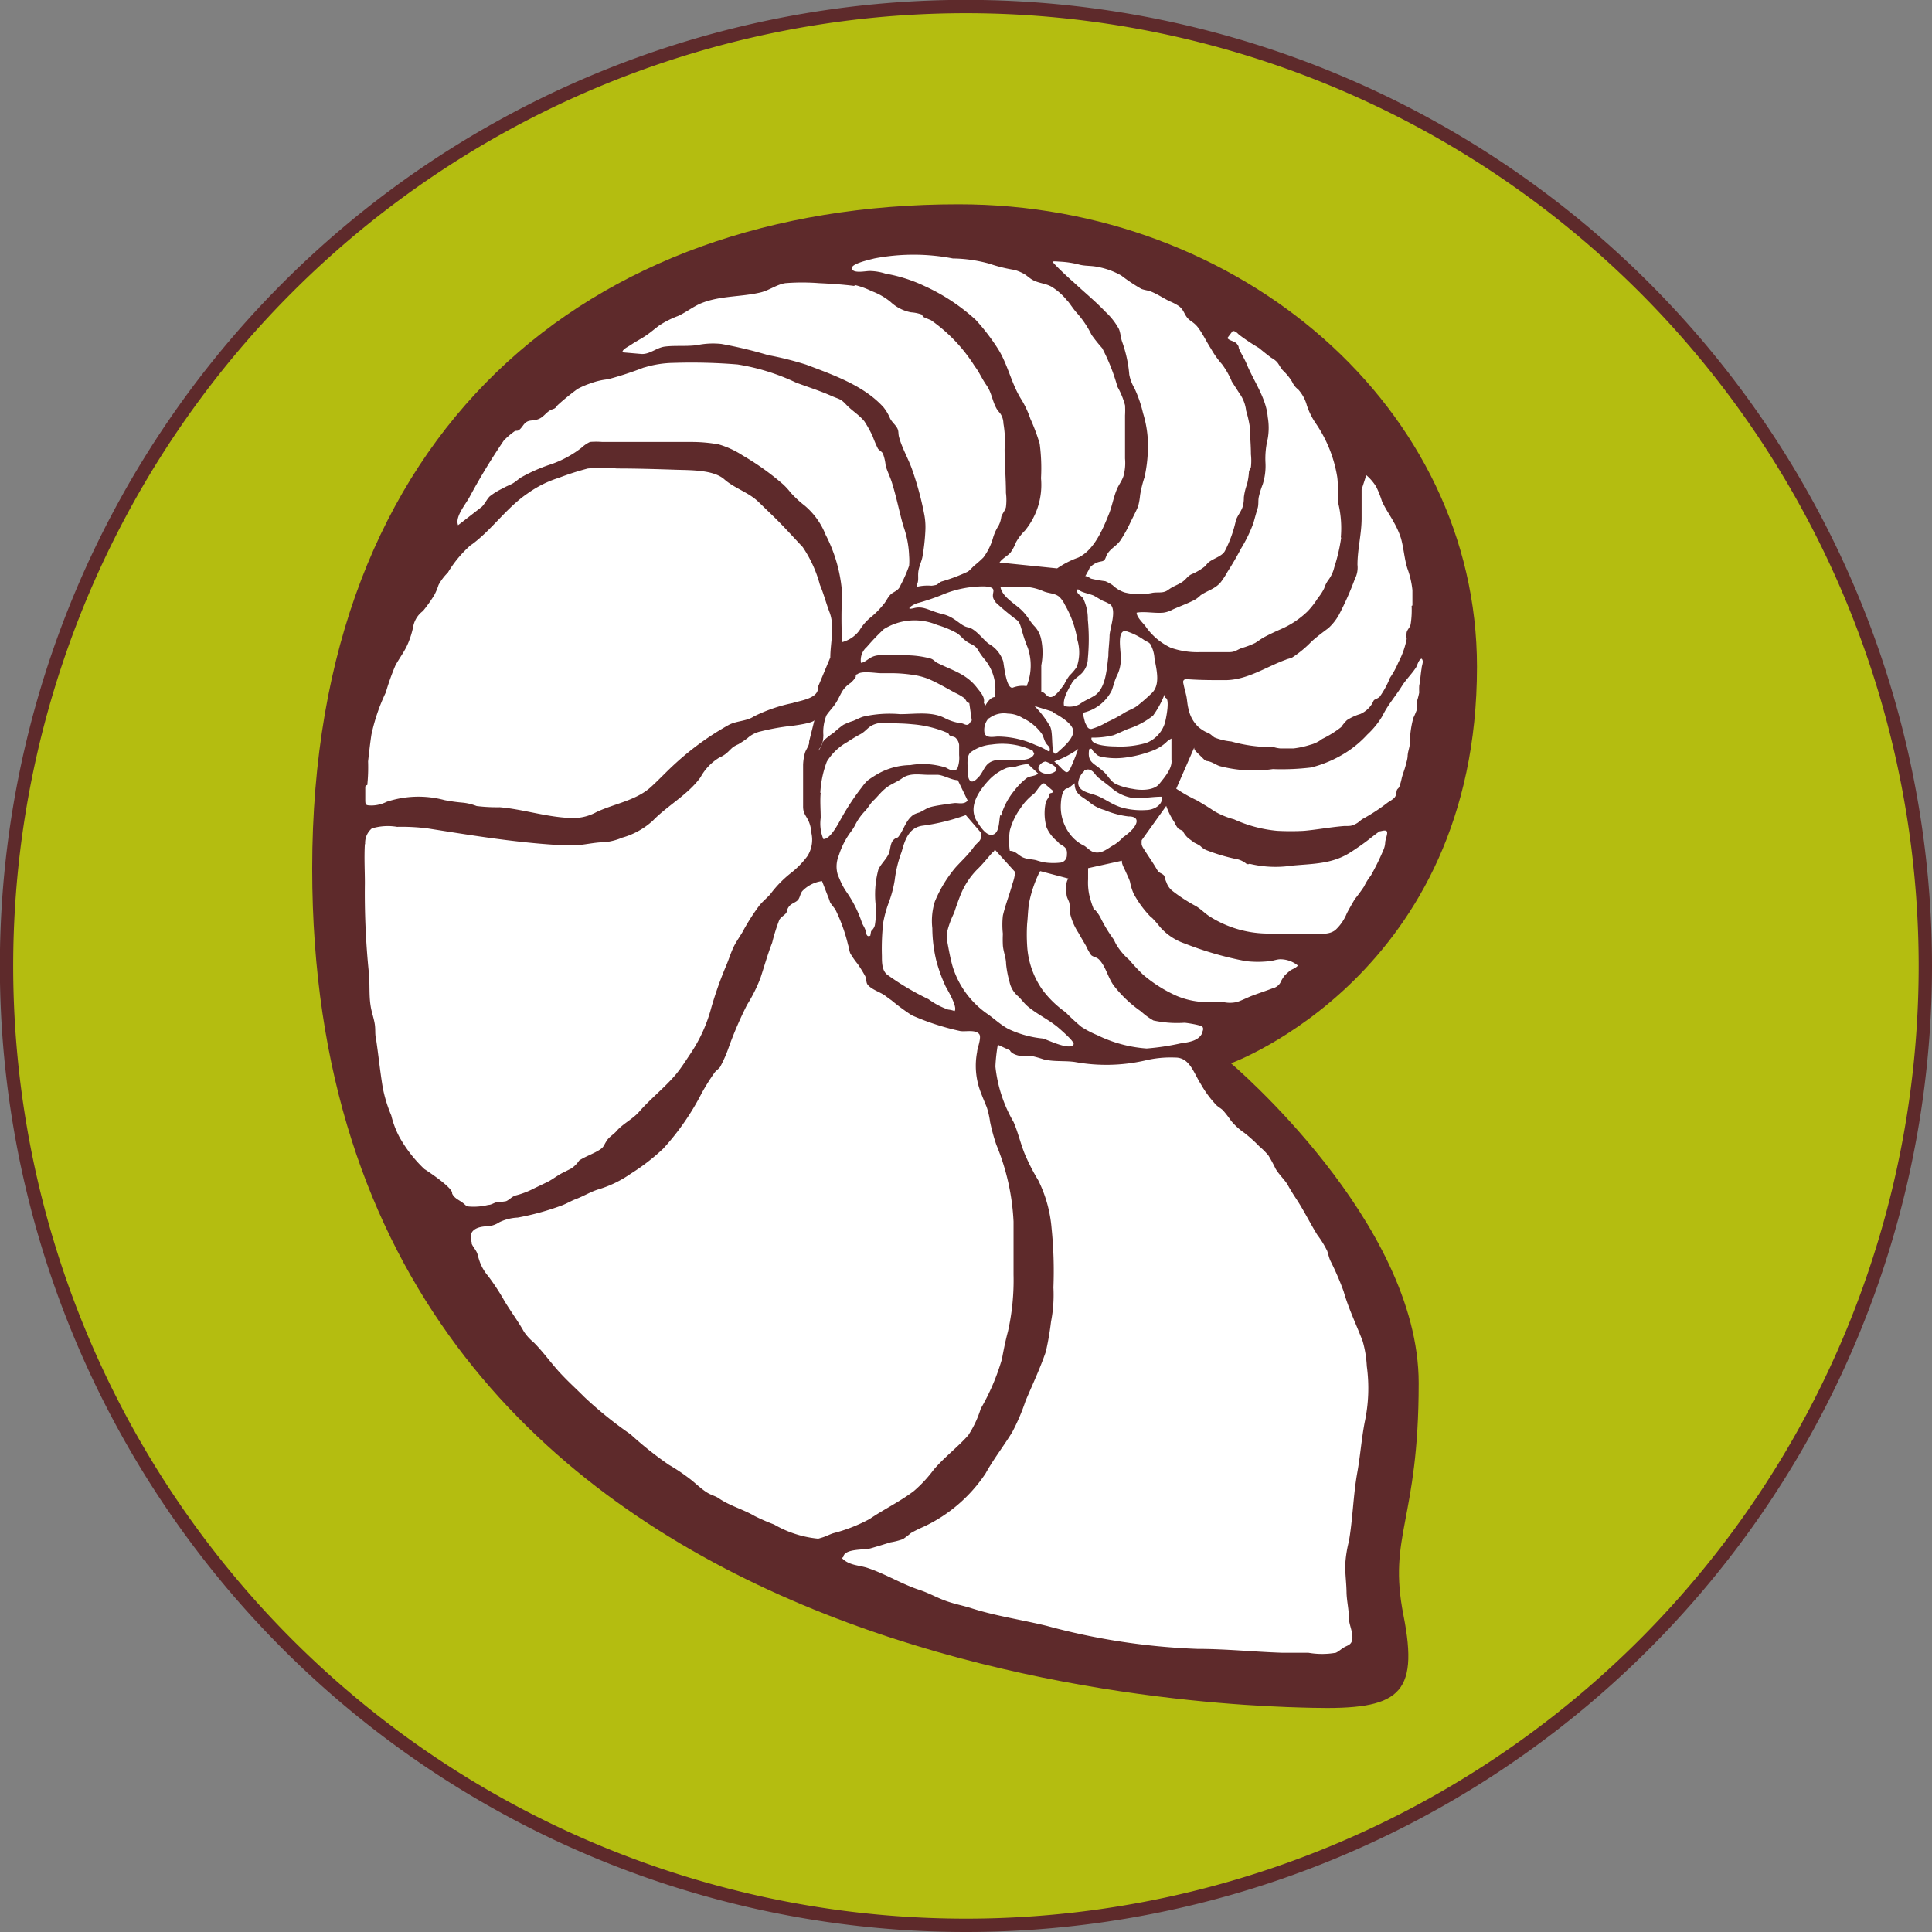 <?xml version="1.0" encoding="UTF-8"?> <svg xmlns="http://www.w3.org/2000/svg" viewBox="0 0 144.87 144.87"><rect x="0" y="0" width="144.87" height="144.87" fill="#808080" stroke="none"/><defs><style>.cls-1{fill:#b4bd10;stroke:#5e2a2b;stroke-miterlimit:10;}.cls-2{fill:none;}.cls-3{fill:#5e2a2b;}.cls-4{fill:#fff;}</style></defs><g id="Ebene_2" data-name="Ebene 2"><g id="Ebene_1-2" data-name="Ebene 1"><path class="cls-1" d="M72.44,144.37a71.94,71.94,0,1,1,71.93-71.94,71.94,71.94,0,0,1-71.93,71.94Z"></path><path class="cls-2" d="M72.44,144.37a71.94,71.94,0,1,1,71.93-71.94,71.94,71.94,0,0,1-71.93,71.94Z"></path><path class="cls-3" d="M92.28,79.71s14.1,11.9,14.1,24c0,10.38-2.33,11.39-1.14,17.42s-.4,7.08-6.83,6.93-75-1.41-75-62.93c0-32.86,20.72-49.81,48.44-49.81C93,15.29,110.75,30.6,110.75,50c0,23.07-18.47,29.74-18.47,29.74Z"></path><path class="cls-4" d="M106.57,49.4c-.19.07-.3.5-.39.65-.3.46-.68.83-1,1.3-.49.81-1.1,1.47-1.51,2.32a6.19,6.19,0,0,1-1.14,1.41,8,8,0,0,1-1.64,1.37,9,9,0,0,1-2.58,1.1,18.28,18.28,0,0,1-2.87.12,10,10,0,0,1-4-.23c-.25-.09-.47-.25-.73-.33s-.24,0-.42-.16l-.52-.51c-.1-.1-.25-.24-.22-.39L88.2,59.14a11.84,11.84,0,0,0,1.56.88c.43.26.85.5,1.25.78a6,6,0,0,0,1.53.64,10,10,0,0,0,3.24.86,18.86,18.86,0,0,0,2,0c1-.09,2-.28,3-.36.47,0,.56,0,.86-.15s.37-.3.59-.41a13.64,13.64,0,0,0,1.76-1.15c.14-.11.3-.19.44-.3.3-.23.22-.34.31-.65,0-.11.15-.17.19-.29a4.81,4.81,0,0,0,.18-.65c.1-.39.25-.71.33-1.11a2.18,2.18,0,0,0,.11-.5c0-.34.15-.65.17-1a7.25,7.25,0,0,1,.26-1.9,6.07,6.07,0,0,0,.29-.7c0-.19,0-.41,0-.61a5.66,5.66,0,0,0,.15-.59,4.53,4.53,0,0,1,0-.52c.09-.43.1-.85.18-1.29,0-.22.19-.54,0-.73Zm-.66-4c0-.38,0-.77,0-1.15a6.65,6.65,0,0,0-.38-1.63c-.23-.74-.27-1.52-.48-2.26a6.22,6.22,0,0,0-.54-1.21c-.29-.54-.63-1-.89-1.58a7.09,7.09,0,0,0-.42-1.06,3.57,3.57,0,0,0-.75-.88l-.35,1.08v2.15c0,1.19-.31,2.31-.31,3.49a1.86,1.86,0,0,1-.2,1.07,22.25,22.25,0,0,1-1.19,2.68,4.05,4.05,0,0,1-.79,1c-.43.32-.85.63-1.26,1a8.26,8.26,0,0,1-1.45,1.2c-.16.08-.34.1-.49.17C94.94,50,93.52,51,91.86,51c-.89,0-1.78,0-2.67-.06a1.5,1.5,0,0,0-.34,0c-.19.1-.13.23-.09.43s.14.55.2.83.07.66.17,1a2.53,2.53,0,0,0,.72,1.3,2.82,2.82,0,0,0,.52.36l.3.14c.16.09.26.21.4.3a4.63,4.63,0,0,0,1.26.3,11.11,11.11,0,0,0,2.35.4,3.84,3.84,0,0,1,.76,0,2.42,2.42,0,0,0,.56.12c.34,0,.67,0,1,0a6.7,6.7,0,0,0,1.24-.27,2.43,2.43,0,0,0,.9-.44,7.78,7.78,0,0,0,1.43-.89A3.35,3.35,0,0,1,101,54a3.82,3.82,0,0,1,1-.46,2,2,0,0,0,.86-.73c.06-.07.12-.27.18-.32s.29-.12.42-.25a6.71,6.71,0,0,0,.77-1.42,6.24,6.24,0,0,0,.63-1.16,6.31,6.31,0,0,0,.62-1.75,1.68,1.68,0,0,1,0-.5c.06-.23.26-.37.3-.62a6.82,6.82,0,0,0,.07-1.36Zm-5.37-5.09a8,8,0,0,0-.17-2.49c-.11-.71,0-1.37-.1-2.07a9.93,9.93,0,0,0-1.66-4.08A5.6,5.6,0,0,1,98,30.42a2.91,2.91,0,0,0-.65-1.21,1.49,1.49,0,0,1-.46-.58,4,4,0,0,0-.69-.85c-.18-.2-.27-.41-.43-.62a1.74,1.74,0,0,0-.44-.33c-.31-.23-.62-.48-.92-.73a16,16,0,0,1-1.5-1c-.17-.16-.23-.25-.47-.29l-.41.54c.19.23.55.21.73.45s.08.19.16.38c.16.36.39.71.55,1.09.51,1.26,1.48,2.58,1.59,4a4.7,4.7,0,0,1,0,1.63,6.29,6.29,0,0,0-.17,1.79,4.54,4.54,0,0,1-.21,1.64,6.37,6.37,0,0,0-.29.94c-.06.29,0,.57-.09.85s-.21.73-.31,1.09a10.62,10.62,0,0,1-.93,1.92c-.31.59-.64,1.16-1,1.72a6.71,6.71,0,0,1-.51.79c-.42.52-1,.63-1.53,1a2.07,2.07,0,0,1-.44.34c-.54.28-1.11.48-1.66.73a1.94,1.94,0,0,1-.69.23c-.67.06-1.38-.11-2,0,0,.33.46.76.65,1a4.78,4.78,0,0,0,1.91,1.63A6.06,6.06,0,0,0,90,48.9h2.17c.44,0,.55-.16.95-.31a5.94,5.94,0,0,0,1-.38c.21-.13.42-.29.63-.41.42-.23.88-.44,1.31-.63a6.69,6.69,0,0,0,2-1.34,6.33,6.33,0,0,0,.77-1,3.5,3.5,0,0,0,.47-.73,2.06,2.06,0,0,1,.33-.64,2.57,2.57,0,0,0,.42-.92,13.24,13.24,0,0,0,.52-2.24ZM92.36,28.59a6,6,0,0,0-.73-1.28,6.72,6.72,0,0,1-.83-1.17c-.32-.49-.58-1.05-.92-1.52s-.59-.49-.84-.78-.28-.63-.66-.9a4,4,0,0,0-.65-.34c-.47-.22-.91-.53-1.38-.72-.25-.11-.52-.12-.77-.22a13.23,13.23,0,0,1-1.5-1A5.7,5.7,0,0,0,82.23,20c-.42-.08-.81-.05-1.23-.14a7.08,7.08,0,0,0-1.52-.24c-.09,0-.47-.05-.54,0S80.3,21,80.48,21.14c.8.75,1.65,1.44,2.41,2.24a5,5,0,0,1,1,1.27c.14.3.13.63.26,1a9.65,9.65,0,0,1,.53,2.45,3.15,3.15,0,0,0,.38,1,9.28,9.28,0,0,1,.65,1.88A8.31,8.31,0,0,1,86.07,33a10.87,10.87,0,0,1-.25,2.79,8.62,8.62,0,0,0-.33,1.33,4.88,4.88,0,0,1-.15.85c-.18.43-.41.85-.61,1.27A9.73,9.73,0,0,1,84,40.54c-.3.42-.76.6-1,1.06-.07.12-.1.31-.21.41s-.23.07-.47.15-.62.33-.66.54l-.28.5c.16,0,.3.12.44.19a9.83,9.83,0,0,0,1.06.19,3,3,0,0,1,.55.3,2.4,2.4,0,0,0,.89.54,4.42,4.42,0,0,0,1.41.12,3.94,3.94,0,0,0,.7-.09c.46-.07.79.06,1.17-.22s.65-.34,1-.56.39-.42.72-.6a4.15,4.15,0,0,0,1-.58c.11-.09.19-.23.3-.32.35-.29,1-.45,1.22-.84a9.15,9.15,0,0,0,.83-2.3c.12-.37.37-.63.5-1a2.34,2.34,0,0,0,.1-.73,4.48,4.48,0,0,1,.24-1,5.09,5.09,0,0,0,.14-.87c0-.18.12-.27.15-.41a4.27,4.27,0,0,0,0-.95c0-.7-.07-1.4-.09-2.1a8.56,8.56,0,0,0-.27-1.17,2.71,2.71,0,0,0-.5-1.3l-.6-.93Zm-12.3-6a4.56,4.56,0,0,0-1.21-1.09c-.45-.26-1-.26-1.45-.53-.21-.12-.38-.29-.59-.42a3.33,3.33,0,0,0-.74-.31,11.35,11.35,0,0,1-1.89-.47,10.71,10.71,0,0,0-2.73-.39,15.56,15.56,0,0,0-5.89,0c-.32.09-2.09.45-1.61.88.24.22,1,.06,1.26.06a4.08,4.08,0,0,1,1.2.2,11.33,11.33,0,0,1,2.94.94,14.67,14.67,0,0,1,3.81,2.52,15.69,15.69,0,0,1,1.68,2.19c.73,1.16,1,2.6,1.73,3.76a7.05,7.05,0,0,1,.69,1.47,14.57,14.57,0,0,1,.7,1.87,14,14,0,0,1,.1,2.59,5.39,5.39,0,0,1-1.21,3.93,3.94,3.94,0,0,0-.66.86,3.43,3.43,0,0,1-.43.8c-.26.27-.61.43-.81.73l4.32.44a6.74,6.74,0,0,1,1.58-.81c1.17-.55,1.82-2.07,2.28-3.21.25-.6.36-1.29.61-1.89.14-.35.37-.62.5-1a3.72,3.72,0,0,0,.12-1.33c0-1.07,0-2.15,0-3.23a6.37,6.37,0,0,0,0-.76A5.86,5.86,0,0,0,83.79,29a14.73,14.73,0,0,0-1.14-2.89,11.85,11.85,0,0,1-.8-1,7.14,7.14,0,0,0-1.1-1.64c-.26-.29-.45-.6-.69-.9Zm-16-1.15c-.85-.11-1.81-.17-2.65-.21a16.12,16.12,0,0,0-2.51,0c-.64.09-1.23.55-1.88.7-1.47.35-3.06.23-4.49.83-.6.26-1.1.67-1.7.94a7,7,0,0,0-1.39.7c-.37.27-.7.57-1.09.82s-.69.4-1,.61-.68.36-.68.59l1.39.12c.64.06,1.16-.47,1.79-.55.8-.1,1.61,0,2.42-.11a5.88,5.88,0,0,1,1.82-.09,32.57,32.57,0,0,1,3.51.84,24.06,24.06,0,0,1,2.84.71c2,.76,4.33,1.56,5.81,3.2a3.49,3.49,0,0,1,.49.83c.14.28.37.45.52.7s.08.42.15.68c.2.8.74,1.72,1,2.5a23.34,23.34,0,0,1,.91,3.4,5.09,5.09,0,0,1,.07,1.1,15.51,15.51,0,0,1-.22,2c-.06.33-.22.63-.29,1s0,.58-.05.86-.14.2-.07.39a3.54,3.54,0,0,1,1.08-.08c.06,0,.34-.05.39-.07s.22-.18.35-.24a13.21,13.21,0,0,0,2-.75c.18-.13.36-.36.55-.51a8,8,0,0,0,.61-.55,4.55,4.55,0,0,0,.7-1.39,3.62,3.62,0,0,1,.44-1,1.89,1.89,0,0,0,.2-.65c.08-.26.28-.46.35-.73a4.23,4.23,0,0,0,0-1.07c0-1.09-.1-2.19-.1-3.3a7.59,7.59,0,0,0-.09-1.91A1.34,1.34,0,0,0,75,31a3.92,3.92,0,0,1-.25-.32c-.34-.57-.38-1.22-.77-1.78s-.55-1-.88-1.42a12,12,0,0,0-3.29-3.47l-.53-.22a.48.48,0,0,1-.15-.2,3,3,0,0,0-.82-.17,3.07,3.07,0,0,1-1.53-.78,4.92,4.92,0,0,0-1.42-.81,6.18,6.18,0,0,0-1.26-.46ZM48.3,27.55a26,26,0,0,1-2.71.89,5.15,5.15,0,0,0-1.29.3,5.76,5.76,0,0,0-1,.43c-.48.35-1,.77-1.43,1.16-.1.08-.16.21-.26.28s-.26.09-.38.17c-.32.2-.48.49-.84.64s-.63.06-.89.21-.35.47-.62.64c-.09.06-.21,0-.31.08a5.67,5.67,0,0,0-.79.68,48.17,48.17,0,0,0-2.6,4.29c-.39.66-1.06,1.47-.83,2.06L36.13,38c.22-.21.38-.57.59-.78a5.19,5.19,0,0,1,1-.61c.27-.17.57-.25.82-.42s.34-.27.53-.39a12.31,12.31,0,0,1,2.29-1,8.08,8.08,0,0,0,2.25-1.23,2.43,2.43,0,0,1,.63-.43,5.64,5.64,0,0,1,.92,0h3c1.2,0,2.39,0,3.59,0a11.63,11.63,0,0,1,2.13.18,6.7,6.7,0,0,1,1.82.84,19.56,19.56,0,0,1,3,2.14,4.92,4.92,0,0,1,.58.63,8.16,8.16,0,0,0,1.08,1,5.49,5.49,0,0,1,1.55,2.17,11.25,11.25,0,0,1,1.24,4.47,30.54,30.54,0,0,0,0,3.58,2.39,2.39,0,0,0,1.29-.87,3.82,3.82,0,0,1,.8-.95,6.37,6.37,0,0,0,1-1c.21-.23.33-.56.56-.77s.57-.25.73-.68a10.43,10.43,0,0,0,.64-1.46,4.58,4.58,0,0,0,0-.74,7.43,7.43,0,0,0-.44-2.26c-.3-1.06-.51-2.15-.84-3.2-.13-.44-.36-.87-.48-1.31A3.38,3.38,0,0,0,66.2,34c-.1-.16-.26-.22-.37-.36a9.82,9.82,0,0,1-.4-.94,9.06,9.06,0,0,0-.61-1.1c-.38-.48-.95-.81-1.37-1.26s-.5-.39-1.1-.65c-.87-.39-1.78-.67-2.66-1a16.14,16.14,0,0,0-4.38-1.36,42,42,0,0,0-4.76-.12,7.88,7.88,0,0,0-2.25.35ZM35.36,40.82a8.65,8.65,0,0,0-1.78,2.12,3.79,3.79,0,0,0-.7.93,4.33,4.33,0,0,1-.32.76,10.23,10.23,0,0,1-.85,1.19A1.87,1.87,0,0,0,31,46.91a6.58,6.58,0,0,1-.42,1.37c-.26.61-.64,1.07-.94,1.64a18.22,18.22,0,0,0-.71,2,14.29,14.29,0,0,0-1.08,3.17c-.1.66-.17,1.31-.25,2a13,13,0,0,1-.06,1.78.17.17,0,0,0-.15.12c0,.08,0,.22,0,.31s0,.39,0,.58c0,.49,0,.51.48.52A2.62,2.62,0,0,0,29,60.12,7.59,7.59,0,0,1,33.35,60a12.9,12.9,0,0,0,1.39.19,3.93,3.93,0,0,1,1,.25,12.46,12.46,0,0,0,1.73.09c1.85.16,3.62.78,5.49.81a3.61,3.61,0,0,0,1.77-.45c1.31-.62,2.95-.86,4.06-1.86.62-.56,1.21-1.2,1.85-1.78a21.3,21.3,0,0,1,4-2.89c.6-.32,1.33-.27,1.89-.64a11.76,11.76,0,0,1,2.9-1c.55-.19,2-.34,1.9-1.2l.93-2.22c0-1.09.35-2.34-.06-3.4-.26-.68-.43-1.37-.72-2.05a9.34,9.34,0,0,0-1.29-2.83c-.68-.72-1.37-1.49-2.09-2.2l-1.24-1.2c-.74-.71-1.78-1-2.55-1.68s-2.33-.68-3.45-.71c-1.53-.05-3.05-.1-4.59-.1a12.31,12.31,0,0,0-2.19,0,20.49,20.49,0,0,0-2.18.7A8.25,8.25,0,0,0,39.56,37c-1.58,1.07-2.7,2.75-4.2,3.84Zm-8,22.47c-.06,1,0,2,0,2.94a58.72,58.72,0,0,0,.29,6.63c.1.87,0,1.75.15,2.62.07.44.23.86.3,1.3s0,.76.1,1.14c.18,1.2.3,2.42.5,3.63a10.29,10.29,0,0,0,.64,2.09,6.84,6.84,0,0,0,.6,1.6,10.05,10.05,0,0,0,1.88,2.42s2.18,1.4,2.08,1.83c.15.34.44.45.74.66s.24.27.51.32a4.47,4.47,0,0,0,1.46-.12c.23,0,.41-.15.63-.2a5.51,5.51,0,0,0,.71-.08c.28-.12.43-.36.76-.44a6.4,6.4,0,0,0,1.36-.53l1-.48c.41-.21.76-.51,1.19-.71l.57-.29a2.14,2.14,0,0,0,.6-.6c.36-.24.83-.42,1.23-.63.7-.37.52-.4.88-.92.18-.25.5-.43.7-.67.47-.54,1.18-.87,1.67-1.42.87-1,1.94-1.83,2.78-2.83.39-.47.72-1,1.07-1.52a11.36,11.36,0,0,0,1.57-3.45,28.12,28.12,0,0,1,1.13-3.19c.22-.52.37-1.06.64-1.56.17-.31.38-.61.57-.93a15.7,15.7,0,0,1,1.27-2c.25-.31.57-.56.83-.86a8.37,8.37,0,0,1,1.49-1.54,6.57,6.57,0,0,0,1.28-1.3,2.29,2.29,0,0,0,.3-1.75,2.58,2.58,0,0,0-.22-.91c-.24-.47-.41-.58-.4-1.12,0-1,0-2.06,0-3.08a3.76,3.76,0,0,1,.14-.89c.07-.25.36-.59.31-.85L61.07,54c-.11.21-1.32.38-1.64.42a17.61,17.61,0,0,0-2.38.42,2.18,2.18,0,0,0-1,.51,7.52,7.52,0,0,1-.69.46,2.54,2.54,0,0,0-.39.21c-.11.09-.25.23-.36.34a2.12,2.12,0,0,1-.66.44,3.88,3.88,0,0,0-1.42,1.48c-.93,1.3-2.49,2.13-3.58,3.26a5.68,5.68,0,0,1-2.29,1.27,4.68,4.68,0,0,1-1.28.34c-.63,0-1.22.13-1.83.2a10,10,0,0,1-1.89,0c-3.19-.2-6.42-.73-9.58-1.23A15.39,15.39,0,0,0,29.77,62a4.14,4.14,0,0,0-1.89.12,1.43,1.43,0,0,0-.5,1.18Zm8,29.94c.09.27.36.51.45.83a5.61,5.61,0,0,0,.19.62,3.5,3.5,0,0,0,.6,1,16.88,16.88,0,0,1,1.23,1.88c.48.8,1,1.48,1.46,2.3a3.72,3.72,0,0,0,.73.8c.73.73,1.31,1.57,2,2.31s1.18,1.16,1.77,1.76a29.48,29.48,0,0,0,3.49,2.82,26.3,26.3,0,0,0,2.88,2.29,14.38,14.38,0,0,1,1.5,1c.42.31.8.7,1.24,1s.67.29,1,.51c.83.57,1.82.82,2.69,1.33a14.42,14.42,0,0,0,1.45.63,8.09,8.09,0,0,0,3.25,1.06c.11,0,.11,0,.09,0l.27-.08c.27-.08.55-.23.82-.32a12,12,0,0,0,2.74-1.07c1.09-.74,2.27-1.3,3.32-2.1A9.76,9.76,0,0,0,70,110.22c.79-.94,1.78-1.67,2.6-2.59a7.84,7.84,0,0,0,.94-2,16.75,16.75,0,0,0,1.59-3.72c.13-.71.26-1.36.45-2.07A17.45,17.45,0,0,0,76,95.6c0-1.31,0-2.65,0-4a17.23,17.23,0,0,0-1.29-5.76,14.06,14.06,0,0,1-.47-1.72,6.23,6.23,0,0,0-.25-1.1c-.15-.36-.3-.72-.44-1.09a5.51,5.51,0,0,1-.28-3.06c0-.23.32-1,.18-1.29-.26-.43-1.11-.18-1.5-.28a18.72,18.72,0,0,1-3.58-1.17A15.79,15.79,0,0,1,66.84,75c-.17-.11-.34-.25-.51-.37-.34-.24-1-.44-1.28-.81-.11-.15-.08-.44-.17-.62a10,10,0,0,0-.57-.92,6.19,6.19,0,0,1-.55-.79c-.08-.19-.1-.44-.17-.65a12.79,12.79,0,0,0-.94-2.62c-.12-.19-.3-.37-.41-.57a5.44,5.44,0,0,0-.19-.52l-.41-1.06a2.49,2.49,0,0,0-1.48.75c-.17.21-.17.51-.35.69s-.47.23-.65.47-.11.33-.21.48-.39.3-.51.51a13.77,13.77,0,0,0-.54,1.72c-.34.87-.59,1.77-.88,2.65a11.41,11.41,0,0,1-1,2,28.21,28.21,0,0,0-1.35,3.12A10,10,0,0,1,54,80c-.11.16-.32.28-.44.46A15.89,15.89,0,0,0,52.6,82a18.86,18.86,0,0,1-2.86,4.12A15.43,15.43,0,0,1,47.31,88a8.43,8.43,0,0,1-2.39,1.17c-.59.17-1.15.52-1.73.74-.4.15-.72.36-1.12.5a19.56,19.56,0,0,1-3.25.89,3.5,3.5,0,0,0-1.36.34,1.88,1.88,0,0,1-1.08.32c-.73.06-1.31.37-1,1.23Zm27.75,23.58c.55.6,1.33.54,2,.78,1.3.44,2.53,1.2,3.81,1.62.69.22,1.33.59,2,.83s1.24.34,1.85.53c1.88.61,3.84.88,5.74,1.35a50,50,0,0,0,11.26,1.72c2.12,0,4.22.22,6.33.29.67,0,1.35,0,2,0a6,6,0,0,0,2.07,0c.21-.09.46-.33.68-.44s.4-.16.5-.38c.21-.53-.19-1.23-.2-1.73,0-.7-.17-1.34-.18-2s-.1-1.3-.1-2a9.09,9.09,0,0,1,.28-1.82c.29-1.68.32-3.42.62-5.11.23-1.26.32-2.55.56-3.8a12.12,12.12,0,0,0,.16-4.2,8.3,8.3,0,0,0-.31-1.88c-.48-1.26-1.06-2.44-1.43-3.74a20.58,20.58,0,0,0-1-2.31c-.1-.23-.15-.48-.23-.72a7.45,7.45,0,0,0-.74-1.2c-.54-.87-1-1.82-1.56-2.67-.24-.36-.44-.68-.65-1.06s-.65-.77-.92-1.23a11.14,11.14,0,0,0-.54-1,5.62,5.62,0,0,0-.69-.69,10.54,10.54,0,0,0-1.11-1,4.84,4.84,0,0,1-1-.91,8.12,8.12,0,0,0-.62-.8c-.17-.15-.32-.22-.48-.37a8.07,8.07,0,0,1-1.16-1.57c-.55-.86-.84-2-1.91-2a8.17,8.17,0,0,0-2.32.23,13.15,13.15,0,0,1-5.23.1c-.79-.11-1.56,0-2.35-.2a8.24,8.24,0,0,0-.85-.24c-.24,0-.48,0-.73,0s-.82-.15-.93-.43l-.91-.42a12.9,12.9,0,0,0-.18,1.63A10.42,10.42,0,0,0,76,84.13c.39.89.57,1.86,1,2.76a15.42,15.42,0,0,0,.85,1.61,9.84,9.84,0,0,1,1,3.58,31.57,31.57,0,0,1,.14,4.46,10.53,10.53,0,0,1-.18,2.57,21.15,21.15,0,0,1-.39,2.25c-.43,1.26-1,2.46-1.52,3.69a15.25,15.25,0,0,1-1,2.34c-.65,1.06-1.39,2-2,3.1a11.34,11.34,0,0,1-4.66,4,10,10,0,0,0-.93.46,6.8,6.8,0,0,1-.6.46,5.09,5.09,0,0,1-.93.24c-.49.15-1,.31-1.49.45s-2,0-2.06.67ZM87.87,55.37a1.38,1.38,0,0,0-.45.32,3.18,3.18,0,0,1-.9.56,8.72,8.72,0,0,1-2.26.57,5.36,5.36,0,0,1-1.7-.08c-.32-.08-.34-.19-.53-.35s-.09-.33-.36-.21c-.15,1,.31,1,1,1.61.4.32.57.78,1,1a4.65,4.65,0,0,0,1.26.36c.61.13,1.6.13,2-.37s1-1.18.91-1.82V55.37Zm-.56-3.26a7.12,7.12,0,0,1-.85,1.55,5.92,5.92,0,0,1-1.88,1c-.36.15-.72.33-1.09.47a6.4,6.4,0,0,1-1.64.18c-.16.62,1.46.66,1.8.66a7,7,0,0,0,2.3-.26,2.33,2.33,0,0,0,1.39-1.47c.09-.29.44-2,0-1.91v-.2ZM80.86,44.2h-.12c0,.38.3.42.47.65a3.52,3.52,0,0,1,.36,1.61,15,15,0,0,1,0,2.92,1.61,1.61,0,0,1-.36,1c-.26.33-.63.46-.85.86s-.7,1.16-.57,1.7a1.66,1.66,0,0,0,1.14-.12,4,4,0,0,1,.52-.32,7,7,0,0,0,.66-.36c.82-.58.88-2,1-2.95,0-.51.08-1,.09-1.52s.54-1.85.08-2.33a3,3,0,0,0-.57-.28c-.23-.12-.43-.25-.66-.38s-1.08-.28-1.14-.46ZM76.45,44a9.76,9.76,0,0,1-1.43,0c.09.72,1.07,1.26,1.57,1.74s.62.86,1,1.24a2,2,0,0,1,.49,1,4.91,4.91,0,0,1,0,1.91v2c.31,0,.37.39.71.38s.76-.62,1-.94a4.09,4.09,0,0,1,.41-.68,3.73,3.73,0,0,0,.54-.64A3.28,3.28,0,0,0,80.79,48a7.69,7.69,0,0,0-.94-2.65,2.14,2.14,0,0,0-.4-.58c-.33-.3-.8-.26-1.22-.44A3.93,3.93,0,0,0,76.45,44ZM65,48.51a1.3,1.3,0,0,0-.44,1.19c.18,0,.41-.18.58-.29a1.44,1.44,0,0,1,1-.27,19.42,19.42,0,0,1,2,0,7.29,7.29,0,0,1,1.64.24c.26.09.29.22.51.33,1.18.59,2.19.82,3,1.9.22.28.59.68.48,1.08l.11.23c.13-.24.4-.64.71-.65a3.51,3.51,0,0,0-.71-2.77,5.27,5.27,0,0,1-.58-.82c-.21-.31-.46-.34-.79-.56s-.46-.44-.73-.63a7.18,7.18,0,0,0-1.51-.63,4.34,4.34,0,0,0-4,.32A16.83,16.83,0,0,0,65,48.51ZM61.35,56.3c.23-.22.25-.58.48-.83a6,6,0,0,1,.69-.53,6.85,6.85,0,0,1,.72-.59,4.89,4.89,0,0,1,.75-.3c.24-.1.48-.23.73-.31a8.85,8.85,0,0,1,2.77-.19c1.1,0,2.36-.22,3.34.29a3.82,3.82,0,0,0,1.28.4c.12,0,.32.17.48.09s.15-.22.28-.3l-.19-1.32c-.21,0-.23-.23-.37-.36a4,4,0,0,0-.69-.4c-.67-.36-1.35-.77-2.05-1.06a5.35,5.35,0,0,0-1.3-.31,10.66,10.66,0,0,0-1.6-.1h-.62c-.39,0-1.45-.2-1.77.08-.09,0-.12.09-.11.2a2,2,0,0,1-.39.45,2.16,2.16,0,0,0-.56.53c-.21.31-.33.65-.56,1s-.52.63-.69.9a3.34,3.34,0,0,0-.23,1.48,3,3,0,0,1-.09.68c-.07.18-.27.38-.3.53ZM71.57,75.82c.29-.28-.61-1.74-.67-1.87A11.79,11.79,0,0,1,70.2,72a10.72,10.72,0,0,1-.29-2.4,4.87,4.87,0,0,1,.19-2,9.69,9.69,0,0,1,1.54-2.54c.47-.52,1-1,1.38-1.55a2.85,2.85,0,0,1,.34-.36c.24-.24.2-.37.19-.72l-1.13-1.31a15.41,15.41,0,0,1-3.28.8c-1,.16-1.29,1.07-1.53,1.95A9.17,9.17,0,0,0,67.09,66a8.78,8.78,0,0,1-.47,1.74,9.09,9.09,0,0,0-.39,1.43,17.51,17.51,0,0,0-.1,2.51c0,.48,0,1.08.39,1.4a19.77,19.77,0,0,0,3.1,1.84,5.61,5.61,0,0,0,1.47.78,2,2,0,0,1,.48.11Zm8.9,2.4c.06-.19-1.43-1.43-1.12-1.17-.72-.6-1.59-1-2.29-1.59-.26-.22-.45-.5-.7-.74a1.93,1.93,0,0,1-.66-1.09,7.85,7.85,0,0,1-.26-1.35c0-.47-.21-.93-.24-1.4a8.19,8.19,0,0,1,0-.86,6.18,6.18,0,0,1,0-1.36c.19-.82.51-1.62.73-2.43a3.41,3.41,0,0,0,.19-.84l-1.54-1.7c0,.15-.11.18-.21.29-.37.42-.71.85-1.12,1.24a5.79,5.79,0,0,0-1.27,2c-.16.41-.3.81-.44,1.24a6.94,6.94,0,0,0-.52,1.42,3,3,0,0,0,0,.67c.12.64.24,1.33.42,1.95A6.77,6.77,0,0,0,74,76c.53.36,1,.83,1.62,1.16a7.81,7.81,0,0,0,2.56.71c.3.05,2.14,1,2.34.4Zm9.69-.84c.06-.16.09-.27,0-.39s-1.14-.29-1.34-.3a8.28,8.28,0,0,1-2.33-.17,5,5,0,0,1-.93-.68,9.24,9.24,0,0,1-2-1.88c-.47-.59-.62-1.46-1.14-2-.18-.19-.41-.18-.6-.34a4.33,4.33,0,0,1-.39-.7c-.2-.34-.4-.68-.58-1a4.48,4.48,0,0,1-.65-1.61,3.69,3.69,0,0,0,0-.47c0-.25-.19-.46-.22-.71s-.11-1,.14-1.25L78,65.32a1.08,1.08,0,0,0-.14.26,9.24,9.24,0,0,0-.67,2c-.11.54-.11,1.13-.17,1.67a13,13,0,0,0,0,1.65,6.39,6.39,0,0,0,1.14,3.31A7.65,7.65,0,0,0,79.9,75.9,15.12,15.12,0,0,0,81.09,77a7.46,7.46,0,0,0,1.19.62,10,10,0,0,0,3.7,1,18.18,18.18,0,0,0,2.53-.38c.59-.09,1.39-.17,1.65-.81Zm-3.82-8.57A7.78,7.78,0,0,1,85,67a4.14,4.14,0,0,1-.27-.89c-.1-.29-.22-.52-.33-.77s-.31-.58-.27-.8l-2.54.56c0,.28,0,.56,0,.84a4.42,4.42,0,0,0,.11,1.26,7.32,7.32,0,0,0,.29.91.15.15,0,0,0,.15.15,2.72,2.72,0,0,1,.39.57,10.65,10.65,0,0,0,1,1.64,3.15,3.15,0,0,0,.31.57,4.61,4.61,0,0,0,.83.93,14,14,0,0,0,1.05,1.12,10.35,10.35,0,0,0,2.5,1.58,6,6,0,0,0,1.94.46c.51,0,1,0,1.53,0a2.31,2.31,0,0,0,1.08,0c.41-.14.78-.34,1.18-.49s1-.35,1.47-.53A.92.92,0,0,0,96,73.7a2.67,2.67,0,0,1,.33-.55c.1-.11.27-.25.38-.35s.46-.2.61-.4A2.08,2.08,0,0,0,96,71.93c-.25,0-.54.12-.79.14a7.65,7.65,0,0,1-1.79,0,25.23,25.23,0,0,1-4.58-1.32A4.32,4.32,0,0,1,87,69.53a8.77,8.77,0,0,0-.63-.72ZM85,62.08c.38-.48.31-.87-.38-.86a6.59,6.59,0,0,1-1.8-.48,3.07,3.07,0,0,1-1.24-.68c-.58-.4-1-.58-1-1.33l-.47.38c-.53-.06-.57,1.09-.57,1.42a3.4,3.4,0,0,0,.78,2.13,2.92,2.92,0,0,0,1,.77c.25.17.45.42.76.48.58.12,1-.32,1.51-.59a3.91,3.91,0,0,0,.64-.55,3.87,3.87,0,0,0,.78-.69ZM81.3,57.82a1.35,1.35,0,0,0-.45.89c0,.64.86.75,1.34.93.69.26,1.19.7,1.92.91a5.37,5.37,0,0,0,1.84.19c.54,0,1.28-.37,1.17-1-.7,0-1.37.13-2.08.11A3.18,3.18,0,0,1,83.25,59l-.88-.68c-.2-.15-.32-.42-.53-.54s-.33-.1-.54,0Zm-.45-1.66a7.24,7.24,0,0,1-1.8.94c.62.48.9,1.15,1.18.58s.62-1.52.62-1.52Zm-1.92-2.8-1.36-.42a7.23,7.23,0,0,1,1.15,1.5c.32.46,0,2.49.55,2s1.43-1.23,1.15-1.84-1.49-1.19-1.49-1.19Zm-4.78.48A1.32,1.32,0,0,0,73.83,55c.15.37.68.24,1,.23a6.91,6.91,0,0,1,2.85.65,4.14,4.14,0,0,1,.92.45h.1c.08-.35-.12-.37-.27-.61s-.17-.46-.3-.68a3.65,3.65,0,0,0-1.43-1.19,2.17,2.17,0,0,0-1.13-.34,1.82,1.82,0,0,0-1.44.38Zm-.73,4.39c.42-.52.43-1,1.13-1.2s2.73.3,3-.52l-.12-.23a5.32,5.32,0,0,0-3.07-.45,3.06,3.06,0,0,0-1.59.59c-.32.31-.2,1-.2,1.47,0,.71.31,1,.83.34Zm1.64,2.94a5.29,5.29,0,0,1,1-1.89,5.18,5.18,0,0,1,.93-.94c.25-.17.66-.13.85-.34l-.76-.71a4,4,0,0,0-.94.2,3.52,3.52,0,0,0-.64.09,3.72,3.72,0,0,0-1.24.8c-.8.83-1.72,2.07-1,3.22.2.31.62,1,1.06,1,.64,0,.57-1,.68-1.48Zm4-3.28c.58-.35-.65-.79-.65-.79a.65.65,0,0,0-.51.38c-.21.39.58.75,1.16.41Zm.36,5.3a2.73,2.73,0,0,1-.94-1.14,3.83,3.83,0,0,1-.1-1.69,1,1,0,0,1,.22-.52c.07-.1,0-.22.1-.32s.23,0,.27-.21l-.68-.58c-.29.06-.53.58-.76.79a4.37,4.37,0,0,0-1,1.07,5.17,5.17,0,0,0-.81,1.69,5.16,5.16,0,0,0,0,1.52c.44,0,.64.35,1,.5s.68.12,1,.21a4.09,4.09,0,0,0,.69.17,4.83,4.83,0,0,0,1.14,0A.56.56,0,0,0,80,64.1c.06-.57-.25-.62-.66-.91ZM65.68,68a7.2,7.2,0,0,1,.18-2.78c.18-.43.6-.78.79-1.22.12-.28.1-.76.33-1s.29-.12.4-.27c.4-.52.55-1.26,1.14-1.65a1.93,1.93,0,0,1,.4-.15c.25-.1.54-.31.78-.39s.67-.15,1-.2.58-.09.86-.12.73.14,1-.19l-.74-1.53c-.45,0-1-.35-1.47-.4-.23,0-.46,0-.69,0-.67,0-1.4-.17-2,.25-.37.27-.77.41-1.14.67a4.22,4.22,0,0,0-.58.54c-.16.17-.29.33-.47.49s-.37.52-.62.78a4.19,4.19,0,0,0-.71,1,3.06,3.06,0,0,1-.3.49,5.94,5.94,0,0,0-.94,1.82,2.14,2.14,0,0,0-.08,1.45c.07.17.16.39.23.54a4.77,4.77,0,0,0,.43.76,9,9,0,0,1,1.16,2.32c.06.15.18.32.24.49s.06.63.38.46c0,0,.05-.29.06-.33s.21-.17.28-.45A6.67,6.67,0,0,0,65.68,68Zm-4.14-8.56c-.06.61,0,1.27,0,1.89a3.05,3.05,0,0,0,.2,1.59c.54,0,1.12-1.17,1.34-1.55A17.72,17.72,0,0,1,64.65,59a3.34,3.34,0,0,1,.4-.47,8.52,8.52,0,0,1,.84-.54,5.09,5.09,0,0,1,2.37-.62,5.67,5.67,0,0,1,2.67.19c.28.16.63.36.86.06a2.24,2.24,0,0,0,.13-1v-.77a.88.88,0,0,0-.27-.53c-.12-.1-.27-.08-.4-.15s-.08-.16-.19-.21a8.32,8.32,0,0,0-2.64-.65c-.65-.07-1.36-.07-2-.09a1.74,1.74,0,0,0-1.1.21c-.3.19-.47.44-.78.61a11.37,11.37,0,0,0-1,.6A4.22,4.22,0,0,0,62,57.11a7.75,7.75,0,0,0-.49,2.35ZM74.66,45.12c-.6-.58.42-1.06-.83-1.15a8,8,0,0,0-3.28.67,16.65,16.65,0,0,1-1.7.57c-.41.1-1.07.58-.32.39s1.15.21,2.13.44,1.36.9,1.93,1,1.19,1,1.58,1.25a2.34,2.34,0,0,1,1.06,1.32c.09.6.28,2.15.75,1.94a2,2,0,0,1,1-.1,4.1,4.1,0,0,0,.09-2.87c-.56-1.35-.45-1.81-.85-2.11s-1-.77-1.6-1.34Zm9.37,4a2.86,2.86,0,0,1-.19,1.36,5.13,5.13,0,0,0-.33.83,4.66,4.66,0,0,1-.16.49,3.18,3.18,0,0,1-2.17,1.65l.19.76c.15.23.16.46.47.45A4.77,4.77,0,0,0,83,54.15a10.22,10.22,0,0,0,1.26-.67c.32-.21.68-.31,1-.54A14.37,14.37,0,0,0,86.34,52c.69-.63.39-1.75.23-2.61a2.46,2.46,0,0,0-.32-1.1c-.13-.15-.21-.15-.39-.25a4.74,4.74,0,0,0-1.48-.73c-.61,0-.35,1.39-.35,1.81Zm18.29,17.28a4.18,4.18,0,0,1,.47-.74,18.39,18.39,0,0,0,.93-1.89,1.61,1.61,0,0,0,.15-.61c0-.18.22-.68.12-.82s-.44,0-.55,0c-.28.2-.56.42-.84.64s-.87.64-1.33.93c-1.38.89-2.82.85-4.4,1a8.24,8.24,0,0,1-3.17-.14.25.25,0,0,1-.24,0,1.71,1.71,0,0,0-.88-.38,14.29,14.29,0,0,1-2.14-.65,1.47,1.47,0,0,1-.44-.31,3.75,3.75,0,0,0-.44-.24l-.46-.34a1.76,1.76,0,0,1-.42-.56,1.66,1.66,0,0,1-.33-.16,1.92,1.92,0,0,1-.29-.48,5.16,5.16,0,0,1-.61-1.22L85.61,63a2,2,0,0,0,0,.35,1.14,1.14,0,0,0,.16.31c.32.52.67,1,1,1.57.19.3.34.21.54.45a2,2,0,0,0,.15.47,1.4,1.4,0,0,0,.45.65,12.07,12.07,0,0,0,1.72,1.12c.43.24.72.59,1.14.84A8.22,8.22,0,0,0,94.91,70c1.12,0,2.24,0,3.36,0,.6,0,1.37.14,1.87-.27a3.48,3.48,0,0,0,.85-1.24c.18-.35.4-.73.6-1.07a12,12,0,0,0,.73-1Z"></path><path class="cls-2" d="M106.57,49.4c-.19.07-.3.5-.39.65-.3.46-.68.83-1,1.3-.49.81-1.1,1.47-1.51,2.32a6.19,6.19,0,0,1-1.14,1.41,8,8,0,0,1-1.64,1.37,9,9,0,0,1-2.58,1.1,18.28,18.28,0,0,1-2.87.12,10,10,0,0,1-4-.23c-.25-.09-.47-.25-.73-.33s-.24,0-.42-.16l-.52-.51c-.1-.1-.25-.24-.22-.39L88.2,59.14a11.84,11.84,0,0,0,1.56.88c.43.26.85.5,1.25.78a6,6,0,0,0,1.53.64,10,10,0,0,0,3.24.86,18.86,18.86,0,0,0,2,0c1-.09,2-.28,3-.36.47,0,.56,0,.86-.15s.37-.3.59-.41a13.64,13.64,0,0,0,1.76-1.15c.14-.11.3-.19.44-.3.3-.23.22-.34.31-.65,0-.11.15-.17.19-.29a4.81,4.81,0,0,0,.18-.65c.1-.39.25-.71.33-1.11a2.18,2.18,0,0,0,.11-.5c0-.34.15-.65.17-1a7.25,7.25,0,0,1,.26-1.9,6.07,6.07,0,0,0,.29-.7c0-.19,0-.41,0-.61a5.66,5.66,0,0,0,.15-.59,4.53,4.53,0,0,1,0-.52c.09-.43.1-.85.18-1.29,0-.22.19-.54,0-.73Zm-.66-4c0-.38,0-.77,0-1.15a6.65,6.65,0,0,0-.38-1.63c-.23-.74-.27-1.52-.48-2.26a6.22,6.22,0,0,0-.54-1.21c-.29-.54-.63-1-.89-1.58a7.09,7.09,0,0,0-.42-1.06,3.57,3.57,0,0,0-.75-.88l-.35,1.08v2.15c0,1.19-.31,2.31-.31,3.49a1.86,1.86,0,0,1-.2,1.07,22.25,22.25,0,0,1-1.19,2.68,4.05,4.05,0,0,1-.79,1c-.43.32-.85.63-1.26,1a8.26,8.26,0,0,1-1.45,1.2c-.16.08-.34.1-.49.17C94.94,50,93.52,51,91.86,51c-.89,0-1.78,0-2.67-.06a1.5,1.5,0,0,0-.34,0c-.19.1-.13.23-.09.43s.14.55.2.83.07.66.17,1a2.53,2.53,0,0,0,.72,1.3,2.82,2.82,0,0,0,.52.36l.3.14c.16.09.26.21.4.3a4.63,4.63,0,0,0,1.26.3,11.11,11.11,0,0,0,2.35.4,3.84,3.84,0,0,1,.76,0,2.42,2.42,0,0,0,.56.12c.34,0,.67,0,1,0a6.7,6.7,0,0,0,1.24-.27,2.43,2.43,0,0,0,.9-.44,7.78,7.78,0,0,0,1.43-.89A3.35,3.35,0,0,1,101,54a3.82,3.82,0,0,1,1-.46,2,2,0,0,0,.86-.73c.06-.07.12-.27.18-.32s.29-.12.42-.25a6.71,6.71,0,0,0,.77-1.42,6.24,6.24,0,0,0,.63-1.16,6.31,6.31,0,0,0,.62-1.75,1.68,1.68,0,0,1,0-.5c.06-.23.26-.37.3-.62a6.82,6.82,0,0,0,.07-1.36Zm-5.37-5.09a8,8,0,0,0-.17-2.49c-.11-.71,0-1.37-.1-2.07a9.93,9.93,0,0,0-1.66-4.08A5.6,5.6,0,0,1,98,30.42a2.91,2.91,0,0,0-.65-1.21,1.49,1.49,0,0,1-.46-.58,4,4,0,0,0-.69-.85c-.18-.2-.27-.41-.43-.62a1.74,1.74,0,0,0-.44-.33c-.31-.23-.62-.48-.92-.73a16,16,0,0,1-1.5-1c-.17-.16-.23-.25-.47-.29l-.41.54c.19.23.55.21.73.45s.08.19.16.38c.16.36.39.71.55,1.09.51,1.26,1.48,2.58,1.59,4a4.7,4.7,0,0,1,0,1.63,6.29,6.29,0,0,0-.17,1.79,4.54,4.54,0,0,1-.21,1.64,6.37,6.37,0,0,0-.29.94c-.06.29,0,.57-.09.85s-.21.73-.31,1.09a10.62,10.62,0,0,1-.93,1.92c-.31.59-.64,1.16-1,1.72a6.71,6.71,0,0,1-.51.79c-.42.52-1,.63-1.53,1a2.07,2.07,0,0,1-.44.34c-.54.28-1.11.48-1.66.73a1.94,1.94,0,0,1-.69.23c-.67.06-1.38-.11-2,0,0,.33.46.76.65,1a4.78,4.78,0,0,0,1.91,1.63A6.06,6.06,0,0,0,90,48.9h2.17c.44,0,.55-.16.95-.31a5.94,5.94,0,0,0,1-.38c.21-.13.42-.29.63-.41.42-.23.88-.44,1.31-.63a6.69,6.69,0,0,0,2-1.34,6.33,6.33,0,0,0,.77-1,3.5,3.5,0,0,0,.47-.73,2.06,2.06,0,0,1,.33-.64,2.57,2.57,0,0,0,.42-.92,13.24,13.24,0,0,0,.52-2.24ZM92.36,28.59a6,6,0,0,0-.73-1.28,6.72,6.72,0,0,1-.83-1.17c-.32-.49-.58-1.05-.92-1.52s-.59-.49-.84-.78-.28-.63-.66-.9a4,4,0,0,0-.65-.34c-.47-.22-.91-.53-1.38-.72-.25-.11-.52-.12-.77-.22a13.23,13.23,0,0,1-1.5-1A5.7,5.7,0,0,0,82.23,20c-.42-.08-.81-.05-1.23-.14a7.08,7.08,0,0,0-1.52-.24c-.09,0-.47-.05-.54,0S80.3,21,80.48,21.14c.8.75,1.65,1.44,2.41,2.24a5,5,0,0,1,1,1.27c.14.3.13.63.26,1a9.65,9.65,0,0,1,.53,2.45,3.15,3.15,0,0,0,.38,1,9.28,9.28,0,0,1,.65,1.88A8.31,8.31,0,0,1,86.07,33a10.87,10.87,0,0,1-.25,2.79,8.62,8.62,0,0,0-.33,1.33,4.88,4.88,0,0,1-.15.85c-.18.43-.41.85-.61,1.27A9.73,9.73,0,0,1,84,40.54c-.3.42-.76.6-1,1.06-.07.12-.1.31-.21.41s-.23.07-.47.15-.62.33-.66.54l-.28.5c.16,0,.3.12.44.19a9.83,9.83,0,0,0,1.06.19,3,3,0,0,1,.55.3,2.4,2.4,0,0,0,.89.54,4.42,4.42,0,0,0,1.41.12,3.94,3.94,0,0,0,.7-.09c.46-.07.79.06,1.17-.22s.65-.34,1-.56.39-.42.72-.6a4.15,4.15,0,0,0,1-.58c.11-.09.19-.23.3-.32.35-.29,1-.45,1.22-.84a9.15,9.15,0,0,0,.83-2.3c.12-.37.37-.63.5-1a2.34,2.34,0,0,0,.1-.73,4.48,4.48,0,0,1,.24-1,5.09,5.09,0,0,0,.14-.87c0-.18.12-.27.15-.41a4.27,4.27,0,0,0,0-.95c0-.7-.07-1.4-.09-2.1a8.56,8.56,0,0,0-.27-1.17,2.71,2.71,0,0,0-.5-1.3l-.6-.93Zm-12.3-6a4.56,4.56,0,0,0-1.21-1.09c-.45-.26-1-.26-1.45-.53-.21-.12-.38-.29-.59-.42a3.33,3.33,0,0,0-.74-.31,11.35,11.35,0,0,1-1.89-.47,10.71,10.71,0,0,0-2.73-.39,15.56,15.56,0,0,0-5.89,0c-.32.09-2.09.45-1.61.88.24.22,1,.06,1.26.06a4.08,4.08,0,0,1,1.2.2,11.33,11.33,0,0,1,2.94.94,14.67,14.67,0,0,1,3.81,2.52,15.69,15.69,0,0,1,1.68,2.19c.73,1.16,1,2.6,1.73,3.76a7.05,7.05,0,0,1,.69,1.47,14.57,14.57,0,0,1,.7,1.87,14,14,0,0,1,.1,2.59,5.39,5.39,0,0,1-1.21,3.93,3.94,3.94,0,0,0-.66.86,3.43,3.43,0,0,1-.43.8c-.26.27-.61.43-.81.73l4.32.44a6.74,6.74,0,0,1,1.58-.81c1.17-.55,1.82-2.07,2.28-3.21.25-.6.36-1.29.61-1.89.14-.35.37-.62.5-1a3.72,3.72,0,0,0,.12-1.33c0-1.07,0-2.15,0-3.23a6.37,6.37,0,0,0,0-.76A5.86,5.86,0,0,0,83.79,29a14.73,14.73,0,0,0-1.14-2.89,11.85,11.85,0,0,1-.8-1,7.14,7.14,0,0,0-1.1-1.64c-.26-.29-.45-.6-.69-.9Zm-16-1.15c-.85-.11-1.81-.17-2.65-.21a16.12,16.12,0,0,0-2.51,0c-.64.09-1.23.55-1.88.7-1.47.35-3.06.23-4.49.83-.6.26-1.1.67-1.7.94a7,7,0,0,0-1.39.7c-.37.27-.7.57-1.09.82s-.69.4-1,.61-.68.36-.68.59l1.39.12c.64.06,1.16-.47,1.79-.55.8-.1,1.61,0,2.42-.11a5.88,5.88,0,0,1,1.82-.09,32.57,32.57,0,0,1,3.51.84,24.06,24.06,0,0,1,2.84.71c2,.76,4.33,1.56,5.81,3.2a3.49,3.49,0,0,1,.49.83c.14.28.37.45.52.7s.08.42.15.68c.2.8.74,1.72,1,2.5a23.34,23.34,0,0,1,.91,3.4,5.09,5.09,0,0,1,.07,1.1,15.51,15.51,0,0,1-.22,2c-.06.33-.22.63-.29,1s0,.58-.05.86-.14.2-.07.39a3.54,3.54,0,0,1,1.08-.08c.06,0,.34-.05.39-.07s.22-.18.35-.24a13.21,13.21,0,0,0,2-.75c.18-.13.36-.36.55-.51a8,8,0,0,0,.61-.55,4.55,4.55,0,0,0,.7-1.39,3.62,3.62,0,0,1,.44-1,1.89,1.89,0,0,0,.2-.65c.08-.26.28-.46.35-.73a4.23,4.23,0,0,0,0-1.07c0-1.09-.1-2.19-.1-3.3a7.59,7.59,0,0,0-.09-1.91A1.34,1.34,0,0,0,75,31a3.92,3.92,0,0,1-.25-.32c-.34-.57-.38-1.22-.77-1.78s-.55-1-.88-1.42a12,12,0,0,0-3.29-3.47l-.53-.22a.48.48,0,0,1-.15-.2,3,3,0,0,0-.82-.17,3.07,3.07,0,0,1-1.53-.78,4.92,4.92,0,0,0-1.42-.81,6.18,6.18,0,0,0-1.26-.46ZM48.3,27.55a26,26,0,0,1-2.71.89,5.15,5.15,0,0,0-1.29.3,5.76,5.76,0,0,0-1,.43c-.48.35-1,.77-1.43,1.16-.1.08-.16.21-.26.28s-.26.09-.38.17c-.32.2-.48.49-.84.64s-.63.06-.89.21-.35.47-.62.64c-.09.06-.21,0-.31.08a5.67,5.67,0,0,0-.79.68,48.17,48.17,0,0,0-2.6,4.29c-.39.66-1.06,1.47-.83,2.06L36.13,38c.22-.21.38-.57.59-.78a5.19,5.19,0,0,1,1-.61c.27-.17.57-.25.82-.42s.34-.27.53-.39a12.31,12.31,0,0,1,2.29-1,8.08,8.08,0,0,0,2.25-1.23,2.43,2.43,0,0,1,.63-.43,5.64,5.64,0,0,1,.92,0h3c1.2,0,2.39,0,3.59,0a11.63,11.63,0,0,1,2.13.18,6.7,6.7,0,0,1,1.82.84,19.56,19.56,0,0,1,3,2.14,4.92,4.92,0,0,1,.58.63,8.16,8.16,0,0,0,1.08,1,5.49,5.49,0,0,1,1.55,2.17,11.25,11.25,0,0,1,1.24,4.47,30.54,30.54,0,0,0,0,3.58,2.39,2.39,0,0,0,1.29-.87,3.82,3.82,0,0,1,.8-.95,6.37,6.37,0,0,0,1-1c.21-.23.33-.56.56-.77s.57-.25.73-.68a10.43,10.43,0,0,0,.64-1.46,4.58,4.58,0,0,0,0-.74,7.43,7.43,0,0,0-.44-2.26c-.3-1.06-.51-2.15-.84-3.2-.13-.44-.36-.87-.48-1.31A3.38,3.38,0,0,0,66.2,34c-.1-.16-.26-.22-.37-.36a9.82,9.82,0,0,1-.4-.94,9.06,9.06,0,0,0-.61-1.1c-.38-.48-.95-.81-1.37-1.26s-.5-.39-1.1-.65c-.87-.39-1.78-.67-2.66-1a16.14,16.14,0,0,0-4.38-1.36,42,42,0,0,0-4.76-.12,7.88,7.88,0,0,0-2.25.35ZM35.36,40.82a8.65,8.65,0,0,0-1.78,2.12,3.79,3.79,0,0,0-.7.93,4.33,4.33,0,0,1-.32.76,10.23,10.23,0,0,1-.85,1.19A1.87,1.87,0,0,0,31,46.91a6.58,6.58,0,0,1-.42,1.37c-.26.61-.64,1.07-.94,1.64a18.22,18.22,0,0,0-.71,2,14.29,14.29,0,0,0-1.08,3.17c-.1.66-.17,1.31-.25,2a13,13,0,0,1-.06,1.78.17.17,0,0,0-.15.12c0,.08,0,.22,0,.31s0,.39,0,.58c0,.49,0,.51.48.52A2.62,2.62,0,0,0,29,60.12,7.59,7.59,0,0,1,33.35,60a12.9,12.9,0,0,0,1.39.19,3.93,3.93,0,0,1,1,.25,12.46,12.46,0,0,0,1.73.09c1.85.16,3.62.78,5.49.81a3.61,3.61,0,0,0,1.77-.45c1.31-.62,2.95-.86,4.06-1.86.62-.56,1.21-1.2,1.85-1.78a21.3,21.3,0,0,1,4-2.89c.6-.32,1.33-.27,1.89-.64a11.76,11.76,0,0,1,2.9-1c.55-.19,2-.34,1.9-1.2l.93-2.22c0-1.09.35-2.34-.06-3.4-.26-.68-.43-1.37-.72-2.05a9.34,9.34,0,0,0-1.29-2.83c-.68-.72-1.37-1.49-2.09-2.2l-1.24-1.2c-.74-.71-1.78-1-2.55-1.68s-2.33-.68-3.45-.71c-1.53-.05-3.05-.1-4.59-.1a12.31,12.31,0,0,0-2.19,0,20.49,20.49,0,0,0-2.18.7A8.25,8.25,0,0,0,39.56,37c-1.58,1.07-2.7,2.75-4.2,3.84Zm-8,22.47c-.06,1,0,2,0,2.94a58.72,58.72,0,0,0,.29,6.63c.1.87,0,1.75.15,2.62.07.44.23.86.3,1.3s0,.76.1,1.14c.18,1.2.3,2.42.5,3.63a10.29,10.29,0,0,0,.64,2.09,6.84,6.84,0,0,0,.6,1.6,10.05,10.05,0,0,0,1.88,2.42s2.18,1.4,2.08,1.83c.15.34.44.45.74.66s.24.27.51.32a4.47,4.47,0,0,0,1.46-.12c.23,0,.41-.15.63-.2a5.51,5.51,0,0,0,.71-.08c.28-.12.43-.36.76-.44a6.4,6.4,0,0,0,1.36-.53l1-.48c.41-.21.76-.51,1.19-.71l.57-.29a2.14,2.14,0,0,0,.6-.6c.36-.24.83-.42,1.23-.63.7-.37.52-.4.88-.92.18-.25.5-.43.7-.67.47-.54,1.18-.87,1.67-1.42.87-1,1.94-1.83,2.78-2.83.39-.47.72-1,1.07-1.52a11.36,11.36,0,0,0,1.57-3.45,28.12,28.12,0,0,1,1.13-3.19c.22-.52.37-1.06.64-1.56.17-.31.38-.61.57-.93a15.7,15.7,0,0,1,1.27-2c.25-.31.57-.56.83-.86a8.37,8.37,0,0,1,1.49-1.54,6.57,6.57,0,0,0,1.28-1.3,2.29,2.29,0,0,0,.3-1.75,2.58,2.58,0,0,0-.22-.91c-.24-.47-.41-.58-.4-1.12,0-1,0-2.06,0-3.08a3.76,3.76,0,0,1,.14-.89c.07-.25.36-.59.31-.85L61.07,54c-.11.21-1.32.38-1.64.42a17.61,17.61,0,0,0-2.38.42,2.18,2.18,0,0,0-1,.51,7.52,7.52,0,0,1-.69.46,2.54,2.54,0,0,0-.39.21c-.11.09-.25.23-.36.34a2.12,2.12,0,0,1-.66.44,3.88,3.88,0,0,0-1.42,1.48c-.93,1.3-2.49,2.13-3.58,3.26a5.68,5.68,0,0,1-2.29,1.27,4.68,4.68,0,0,1-1.28.34c-.63,0-1.22.13-1.83.2a10,10,0,0,1-1.89,0c-3.19-.2-6.42-.73-9.58-1.23A15.39,15.39,0,0,0,29.77,62a4.14,4.14,0,0,0-1.89.12,1.43,1.43,0,0,0-.5,1.18Zm8,29.94c.09.27.36.51.45.83a5.61,5.61,0,0,0,.19.62,3.5,3.5,0,0,0,.6,1,16.88,16.88,0,0,1,1.23,1.88c.48.8,1,1.48,1.46,2.3a3.72,3.72,0,0,0,.73.8c.73.73,1.31,1.57,2,2.31s1.18,1.16,1.77,1.76a29.48,29.48,0,0,0,3.49,2.82,26.3,26.3,0,0,0,2.88,2.29,14.38,14.38,0,0,1,1.5,1c.42.31.8.7,1.24,1s.67.29,1,.51c.83.57,1.82.82,2.69,1.33a14.42,14.42,0,0,0,1.45.63,8.09,8.09,0,0,0,3.25,1.06c.11,0,.11,0,.09,0l.27-.08c.27-.08.55-.23.82-.32a12,12,0,0,0,2.74-1.07c1.09-.74,2.27-1.3,3.32-2.1A9.76,9.76,0,0,0,70,110.22c.79-.94,1.78-1.67,2.6-2.59a7.84,7.84,0,0,0,.94-2,16.75,16.75,0,0,0,1.59-3.72c.13-.71.26-1.36.45-2.07A17.45,17.45,0,0,0,76,95.6c0-1.31,0-2.65,0-4a17.23,17.23,0,0,0-1.29-5.76,14.06,14.06,0,0,1-.47-1.72,6.23,6.23,0,0,0-.25-1.1c-.15-.36-.3-.72-.44-1.09a5.51,5.51,0,0,1-.28-3.06c0-.23.32-1,.18-1.29-.26-.43-1.11-.18-1.5-.28a18.72,18.72,0,0,1-3.58-1.17A15.79,15.79,0,0,1,66.84,75c-.17-.11-.34-.25-.51-.37-.34-.24-1-.44-1.28-.81-.11-.15-.08-.44-.17-.62a10,10,0,0,0-.57-.92,6.19,6.19,0,0,1-.55-.79c-.08-.19-.1-.44-.17-.65a12.79,12.79,0,0,0-.94-2.62c-.12-.19-.3-.37-.41-.57a5.44,5.44,0,0,0-.19-.52l-.41-1.06a2.49,2.49,0,0,0-1.48.75c-.17.21-.17.51-.35.69s-.47.23-.65.47-.11.33-.21.48-.39.3-.51.51a13.77,13.77,0,0,0-.54,1.72c-.34.87-.59,1.77-.88,2.65a11.41,11.41,0,0,1-1,2,28.21,28.21,0,0,0-1.35,3.12A10,10,0,0,1,54,80c-.11.16-.32.28-.44.46A15.89,15.89,0,0,0,52.6,82a18.86,18.86,0,0,1-2.86,4.12A15.43,15.43,0,0,1,47.31,88a8.43,8.43,0,0,1-2.39,1.17c-.59.17-1.15.52-1.73.74-.4.15-.72.36-1.12.5a19.56,19.56,0,0,1-3.25.89,3.5,3.5,0,0,0-1.36.34,1.88,1.88,0,0,1-1.08.32c-.73.06-1.31.37-1,1.23Zm27.75,23.58c.55.6,1.33.54,2,.78,1.3.44,2.53,1.2,3.81,1.62.69.22,1.33.59,2,.83s1.24.34,1.85.53c1.88.61,3.84.88,5.74,1.35a50,50,0,0,0,11.26,1.72c2.12,0,4.22.22,6.33.29.67,0,1.35,0,2,0a6,6,0,0,0,2.07,0c.21-.09.46-.33.68-.44s.4-.16.5-.38c.21-.53-.19-1.23-.2-1.73,0-.7-.17-1.34-.18-2s-.1-1.3-.1-2a9.09,9.09,0,0,1,.28-1.82c.29-1.68.32-3.42.62-5.11.23-1.26.32-2.55.56-3.8a12.12,12.12,0,0,0,.16-4.2,8.3,8.3,0,0,0-.31-1.88c-.48-1.26-1.06-2.44-1.43-3.74a20.58,20.58,0,0,0-1-2.31c-.1-.23-.15-.48-.23-.72a7.45,7.45,0,0,0-.74-1.2c-.54-.87-1-1.82-1.56-2.67-.24-.36-.44-.68-.65-1.06s-.65-.77-.92-1.23a11.14,11.14,0,0,0-.54-1,5.62,5.62,0,0,0-.69-.69,10.54,10.54,0,0,0-1.11-1,4.84,4.84,0,0,1-1-.91,8.12,8.12,0,0,0-.62-.8c-.17-.15-.32-.22-.48-.37a8.07,8.07,0,0,1-1.16-1.57c-.55-.86-.84-2-1.91-2a8.17,8.17,0,0,0-2.32.23,13.15,13.15,0,0,1-5.23.1c-.79-.11-1.56,0-2.35-.2a8.24,8.24,0,0,0-.85-.24c-.24,0-.48,0-.73,0s-.82-.15-.93-.43l-.91-.42a12.9,12.9,0,0,0-.18,1.63A10.42,10.42,0,0,0,76,84.13c.39.89.57,1.86,1,2.76a15.42,15.42,0,0,0,.85,1.61,9.84,9.84,0,0,1,1,3.58,31.57,31.57,0,0,1,.14,4.46,10.53,10.53,0,0,1-.18,2.57,21.15,21.15,0,0,1-.39,2.25c-.43,1.26-1,2.46-1.52,3.69a15.25,15.25,0,0,1-1,2.34c-.65,1.06-1.39,2-2,3.1a11.34,11.34,0,0,1-4.66,4,10,10,0,0,0-.93.46,6.8,6.8,0,0,1-.6.46,5.09,5.09,0,0,1-.93.24c-.49.15-1,.31-1.49.45s-2,0-2.06.67ZM87.87,55.37a1.38,1.38,0,0,0-.45.32,3.18,3.18,0,0,1-.9.56,8.72,8.72,0,0,1-2.26.57,5.36,5.36,0,0,1-1.7-.08c-.32-.08-.34-.19-.53-.35s-.09-.33-.36-.21c-.15,1,.31,1,1,1.61.4.32.57.78,1,1a4.65,4.65,0,0,0,1.26.36c.61.13,1.6.13,2-.37s1-1.18.91-1.82V55.37Zm-.56-3.26a7.12,7.12,0,0,1-.85,1.55,5.92,5.92,0,0,1-1.88,1c-.36.15-.72.33-1.09.47a6.4,6.4,0,0,1-1.64.18c-.16.62,1.46.66,1.8.66a7,7,0,0,0,2.3-.26,2.33,2.33,0,0,0,1.39-1.47c.09-.29.44-2,0-1.91v-.2ZM80.86,44.2h-.12c0,.38.3.42.47.65a3.52,3.52,0,0,1,.36,1.61,15,15,0,0,1,0,2.92,1.61,1.61,0,0,1-.36,1c-.26.33-.63.46-.85.86s-.7,1.16-.57,1.7a1.66,1.66,0,0,0,1.14-.12,4,4,0,0,1,.52-.32,7,7,0,0,0,.66-.36c.82-.58.88-2,1-2.95,0-.51.08-1,.09-1.52s.54-1.85.08-2.33a3,3,0,0,0-.57-.28c-.23-.12-.43-.25-.66-.38s-1.08-.28-1.14-.46ZM76.45,44a9.76,9.76,0,0,1-1.43,0c.09.72,1.07,1.26,1.57,1.74s.62.86,1,1.24a2,2,0,0,1,.49,1,4.91,4.91,0,0,1,0,1.91v2c.31,0,.37.39.71.38s.76-.62,1-.94a4.09,4.09,0,0,1,.41-.68,3.73,3.73,0,0,0,.54-.64A3.28,3.28,0,0,0,80.79,48a7.69,7.69,0,0,0-.94-2.65,2.14,2.14,0,0,0-.4-.58c-.33-.3-.8-.26-1.22-.44A3.93,3.93,0,0,0,76.45,44ZM65,48.51a1.3,1.3,0,0,0-.44,1.19c.18,0,.41-.18.58-.29a1.44,1.44,0,0,1,1-.27,19.42,19.42,0,0,1,2,0,7.29,7.29,0,0,1,1.64.24c.26.09.29.22.51.33,1.18.59,2.19.82,3,1.9.22.28.59.68.48,1.08l.11.23c.13-.24.4-.64.71-.65a3.51,3.51,0,0,0-.71-2.77,5.27,5.27,0,0,1-.58-.82c-.21-.31-.46-.34-.79-.56s-.46-.44-.73-.63a7.18,7.18,0,0,0-1.51-.63,4.34,4.34,0,0,0-4,.32A16.83,16.83,0,0,0,65,48.51ZM61.35,56.3c.23-.22.25-.58.48-.83a6,6,0,0,1,.69-.53,6.85,6.85,0,0,1,.72-.59,4.89,4.89,0,0,1,.75-.3c.24-.1.48-.23.73-.31a8.85,8.85,0,0,1,2.77-.19c1.1,0,2.36-.22,3.34.29a3.82,3.82,0,0,0,1.28.4c.12,0,.32.17.48.09s.15-.22.28-.3l-.19-1.32c-.21,0-.23-.23-.37-.36a4,4,0,0,0-.69-.4c-.67-.36-1.35-.77-2.05-1.06a5.35,5.35,0,0,0-1.3-.31,10.66,10.66,0,0,0-1.6-.1h-.62c-.39,0-1.45-.2-1.77.08-.09,0-.12.09-.11.2a2,2,0,0,1-.39.45,2.16,2.16,0,0,0-.56.53c-.21.31-.33.65-.56,1s-.52.63-.69.9a3.34,3.34,0,0,0-.23,1.48,3,3,0,0,1-.09.68c-.07.18-.27.38-.3.53ZM71.57,75.82c.29-.28-.61-1.74-.67-1.87A11.79,11.79,0,0,1,70.2,72a10.72,10.72,0,0,1-.29-2.4,4.87,4.87,0,0,1,.19-2,9.69,9.69,0,0,1,1.54-2.54c.47-.52,1-1,1.38-1.55a2.85,2.85,0,0,1,.34-.36c.24-.24.2-.37.19-.72l-1.13-1.31a15.41,15.41,0,0,1-3.28.8c-1,.16-1.29,1.07-1.53,1.95A9.17,9.17,0,0,0,67.09,66a8.78,8.78,0,0,1-.47,1.74,9.09,9.09,0,0,0-.39,1.43,17.51,17.51,0,0,0-.1,2.51c0,.48,0,1.08.39,1.4a19.77,19.77,0,0,0,3.1,1.84,5.61,5.61,0,0,0,1.47.78,2,2,0,0,1,.48.11Zm8.9,2.4c.06-.19-1.43-1.43-1.12-1.17-.72-.6-1.59-1-2.29-1.59-.26-.22-.45-.5-.7-.74a1.93,1.93,0,0,1-.66-1.09,7.85,7.85,0,0,1-.26-1.35c0-.47-.21-.93-.24-1.4a8.19,8.19,0,0,1,0-.86,6.18,6.18,0,0,1,0-1.36c.19-.82.51-1.62.73-2.43a3.41,3.41,0,0,0,.19-.84l-1.54-1.7c0,.15-.11.18-.21.29-.37.42-.71.85-1.12,1.24a5.79,5.79,0,0,0-1.27,2c-.16.41-.3.81-.44,1.24a6.94,6.94,0,0,0-.52,1.42,3,3,0,0,0,0,.67c.12.64.24,1.33.42,1.95A6.77,6.77,0,0,0,74,76c.53.36,1,.83,1.62,1.16a7.81,7.81,0,0,0,2.56.71c.3.05,2.14,1,2.34.4Zm9.69-.84c.06-.16.09-.27,0-.39s-1.14-.29-1.34-.3a8.28,8.28,0,0,1-2.33-.17,5,5,0,0,1-.93-.68,9.24,9.24,0,0,1-2-1.88c-.47-.59-.62-1.46-1.14-2-.18-.19-.41-.18-.6-.34a4.33,4.33,0,0,1-.39-.7c-.2-.34-.4-.68-.58-1a4.48,4.48,0,0,1-.65-1.61,3.69,3.69,0,0,0,0-.47c0-.25-.19-.46-.22-.71s-.11-1,.14-1.25L78,65.32a1.08,1.08,0,0,0-.14.26,9.24,9.24,0,0,0-.67,2c-.11.54-.11,1.13-.17,1.67a13,13,0,0,0,0,1.65,6.39,6.39,0,0,0,1.14,3.31A7.65,7.65,0,0,0,79.9,75.9,15.12,15.12,0,0,0,81.09,77a7.46,7.46,0,0,0,1.19.62,10,10,0,0,0,3.7,1,18.18,18.18,0,0,0,2.53-.38c.59-.09,1.39-.17,1.65-.81Zm-3.82-8.57A7.78,7.78,0,0,1,85,67a4.14,4.14,0,0,1-.27-.89c-.1-.29-.22-.52-.33-.77s-.31-.58-.27-.8l-2.54.56c0,.28,0,.56,0,.84a4.42,4.42,0,0,0,.11,1.26,7.32,7.32,0,0,0,.29.91.15.15,0,0,0,.15.15,2.72,2.72,0,0,1,.39.57,10.65,10.65,0,0,0,1,1.64,3.15,3.15,0,0,0,.31.57,4.61,4.61,0,0,0,.83.93,14,14,0,0,0,1.05,1.12,10.35,10.35,0,0,0,2.5,1.58,6,6,0,0,0,1.94.46c.51,0,1,0,1.53,0a2.31,2.31,0,0,0,1.08,0c.41-.14.78-.34,1.18-.49s1-.35,1.47-.53A.92.92,0,0,0,96,73.7a2.67,2.67,0,0,1,.33-.55c.1-.11.27-.25.38-.35s.46-.2.61-.4A2.08,2.08,0,0,0,96,71.93c-.25,0-.54.12-.79.14a7.65,7.65,0,0,1-1.79,0,25.23,25.23,0,0,1-4.58-1.32A4.32,4.32,0,0,1,87,69.53a8.77,8.77,0,0,0-.63-.72ZM85,62.08c.38-.48.31-.87-.38-.86a6.59,6.59,0,0,1-1.8-.48,3.07,3.07,0,0,1-1.24-.68c-.58-.4-1-.58-1-1.33l-.47.38c-.53-.06-.57,1.09-.57,1.42a3.4,3.4,0,0,0,.78,2.13,2.92,2.92,0,0,0,1,.77c.25.17.45.42.76.48.58.12,1-.32,1.51-.59a3.91,3.91,0,0,0,.64-.55,3.87,3.87,0,0,0,.78-.69ZM81.3,57.82a1.35,1.35,0,0,0-.45.89c0,.64.86.75,1.34.93.69.26,1.19.7,1.92.91a5.37,5.37,0,0,0,1.84.19c.54,0,1.28-.37,1.17-1-.7,0-1.37.13-2.08.11A3.18,3.18,0,0,1,83.25,59l-.88-.68c-.2-.15-.32-.42-.53-.54s-.33-.1-.54,0Zm-.45-1.66a7.24,7.24,0,0,1-1.8.94c.62.48.9,1.15,1.18.58s.62-1.52.62-1.52Zm-1.92-2.8-1.36-.42a7.23,7.23,0,0,1,1.15,1.5c.32.46,0,2.49.55,2s1.43-1.23,1.15-1.84-1.49-1.19-1.49-1.19Zm-4.78.48A1.32,1.32,0,0,0,73.83,55c.15.37.68.24,1,.23a6.91,6.91,0,0,1,2.85.65,4.14,4.14,0,0,1,.92.45h.1c.08-.35-.12-.37-.27-.61s-.17-.46-.3-.68a3.65,3.65,0,0,0-1.43-1.19,2.17,2.17,0,0,0-1.13-.34,1.82,1.82,0,0,0-1.44.38Zm-.73,4.39c.42-.52.43-1,1.13-1.2s2.73.3,3-.52l-.12-.23a5.32,5.32,0,0,0-3.07-.45,3.06,3.06,0,0,0-1.59.59c-.32.31-.2,1-.2,1.47,0,.71.31,1,.83.34Zm1.64,2.94a5.29,5.29,0,0,1,1-1.89,5.18,5.18,0,0,1,.93-.94c.25-.17.66-.13.85-.34l-.76-.71a4,4,0,0,0-.94.2,3.52,3.52,0,0,0-.64.09,3.72,3.72,0,0,0-1.24.8c-.8.83-1.72,2.07-1,3.22.2.31.62,1,1.06,1,.64,0,.57-1,.68-1.48Zm4-3.28c.58-.35-.65-.79-.65-.79a.65.65,0,0,0-.51.38c-.21.39.58.75,1.16.41Zm.36,5.3a2.73,2.73,0,0,1-.94-1.14,3.83,3.83,0,0,1-.1-1.69,1,1,0,0,1,.22-.52c.07-.1,0-.22.1-.32s.23,0,.27-.21l-.68-.58c-.29.06-.53.58-.76.79a4.37,4.37,0,0,0-1,1.07,5.17,5.17,0,0,0-.81,1.69,5.16,5.16,0,0,0,0,1.52c.44,0,.64.35,1,.5s.68.12,1,.21a4.09,4.09,0,0,0,.69.17,4.83,4.83,0,0,0,1.14,0A.56.56,0,0,0,80,64.1c.06-.57-.25-.62-.66-.91ZM65.68,68a7.2,7.2,0,0,1,.18-2.78c.18-.43.6-.78.79-1.22.12-.28.1-.76.33-1s.29-.12.4-.27c.4-.52.55-1.26,1.14-1.65a1.93,1.93,0,0,1,.4-.15c.25-.1.54-.31.78-.39s.67-.15,1-.2.58-.09.86-.12.73.14,1-.19l-.74-1.53c-.45,0-1-.35-1.47-.4-.23,0-.46,0-.69,0-.67,0-1.4-.17-2,.25-.37.27-.77.41-1.14.67a4.22,4.22,0,0,0-.58.54c-.16.17-.29.33-.47.49s-.37.52-.62.78a4.19,4.19,0,0,0-.71,1,3.06,3.06,0,0,1-.3.49,5.94,5.94,0,0,0-.94,1.82,2.14,2.14,0,0,0-.08,1.45c.07.17.16.39.23.54a4.77,4.77,0,0,0,.43.76,9,9,0,0,1,1.16,2.32c.06.15.18.32.24.49s.06.63.38.46c0,0,.05-.29.06-.33s.21-.17.28-.45A6.67,6.67,0,0,0,65.68,68Zm-4.14-8.56c-.06.61,0,1.27,0,1.89a3.05,3.05,0,0,0,.2,1.59c.54,0,1.12-1.17,1.34-1.55A17.72,17.72,0,0,1,64.65,59a3.34,3.34,0,0,1,.4-.47,8.52,8.52,0,0,1,.84-.54,5.09,5.09,0,0,1,2.37-.62,5.67,5.67,0,0,1,2.67.19c.28.16.63.36.86.06a2.24,2.24,0,0,0,.13-1v-.77a.88.88,0,0,0-.27-.53c-.12-.1-.27-.08-.4-.15s-.08-.16-.19-.21a8.32,8.32,0,0,0-2.64-.65c-.65-.07-1.36-.07-2-.09a1.74,1.74,0,0,0-1.1.21c-.3.19-.47.44-.78.61a11.37,11.37,0,0,0-1,.6A4.22,4.22,0,0,0,62,57.11a7.75,7.75,0,0,0-.49,2.35ZM74.66,45.12c-.6-.58.42-1.06-.83-1.15a8,8,0,0,0-3.28.67,16.65,16.65,0,0,1-1.7.57c-.41.1-1.07.58-.32.39s1.15.21,2.13.44,1.36.9,1.93,1,1.19,1,1.58,1.25a2.34,2.34,0,0,1,1.06,1.32c.09.6.28,2.15.75,1.94a2,2,0,0,1,1-.1,4.1,4.1,0,0,0,.09-2.87c-.56-1.35-.45-1.81-.85-2.11s-1-.77-1.6-1.34Zm9.37,4a2.86,2.86,0,0,1-.19,1.36,5.13,5.13,0,0,0-.33.83,4.66,4.66,0,0,1-.16.49,3.18,3.18,0,0,1-2.17,1.65l.19.76c.15.23.16.46.47.45A4.77,4.77,0,0,0,83,54.15a10.22,10.22,0,0,0,1.26-.67c.32-.21.68-.31,1-.54A14.37,14.37,0,0,0,86.34,52c.69-.63.39-1.75.23-2.61a2.46,2.46,0,0,0-.32-1.1c-.13-.15-.21-.15-.39-.25a4.74,4.74,0,0,0-1.48-.73c-.61,0-.35,1.39-.35,1.81Zm18.29,17.28a4.18,4.18,0,0,1,.47-.74,18.39,18.39,0,0,0,.93-1.89,1.61,1.61,0,0,0,.15-.61c0-.18.22-.68.12-.82s-.44,0-.55,0c-.28.2-.56.42-.84.64s-.87.64-1.33.93c-1.38.89-2.82.85-4.4,1a8.24,8.24,0,0,1-3.17-.14.25.25,0,0,1-.24,0,1.71,1.71,0,0,0-.88-.38,14.29,14.29,0,0,1-2.14-.65,1.47,1.47,0,0,1-.44-.31,3.75,3.75,0,0,0-.44-.24l-.46-.34a1.76,1.76,0,0,1-.42-.56,1.66,1.66,0,0,1-.33-.16,1.92,1.92,0,0,1-.29-.48,5.16,5.16,0,0,1-.61-1.22L85.61,63a2,2,0,0,0,0,.35,1.14,1.14,0,0,0,.16.31c.32.52.67,1,1,1.57.19.3.34.21.54.45a2,2,0,0,0,.15.47,1.4,1.4,0,0,0,.45.65,12.07,12.07,0,0,0,1.72,1.12c.43.24.72.59,1.14.84A8.22,8.22,0,0,0,94.91,70c1.12,0,2.24,0,3.36,0,.6,0,1.37.14,1.87-.27a3.48,3.48,0,0,0,.85-1.24c.18-.35.4-.73.6-1.07a12,12,0,0,0,.73-1Z"></path></g></g></svg> 